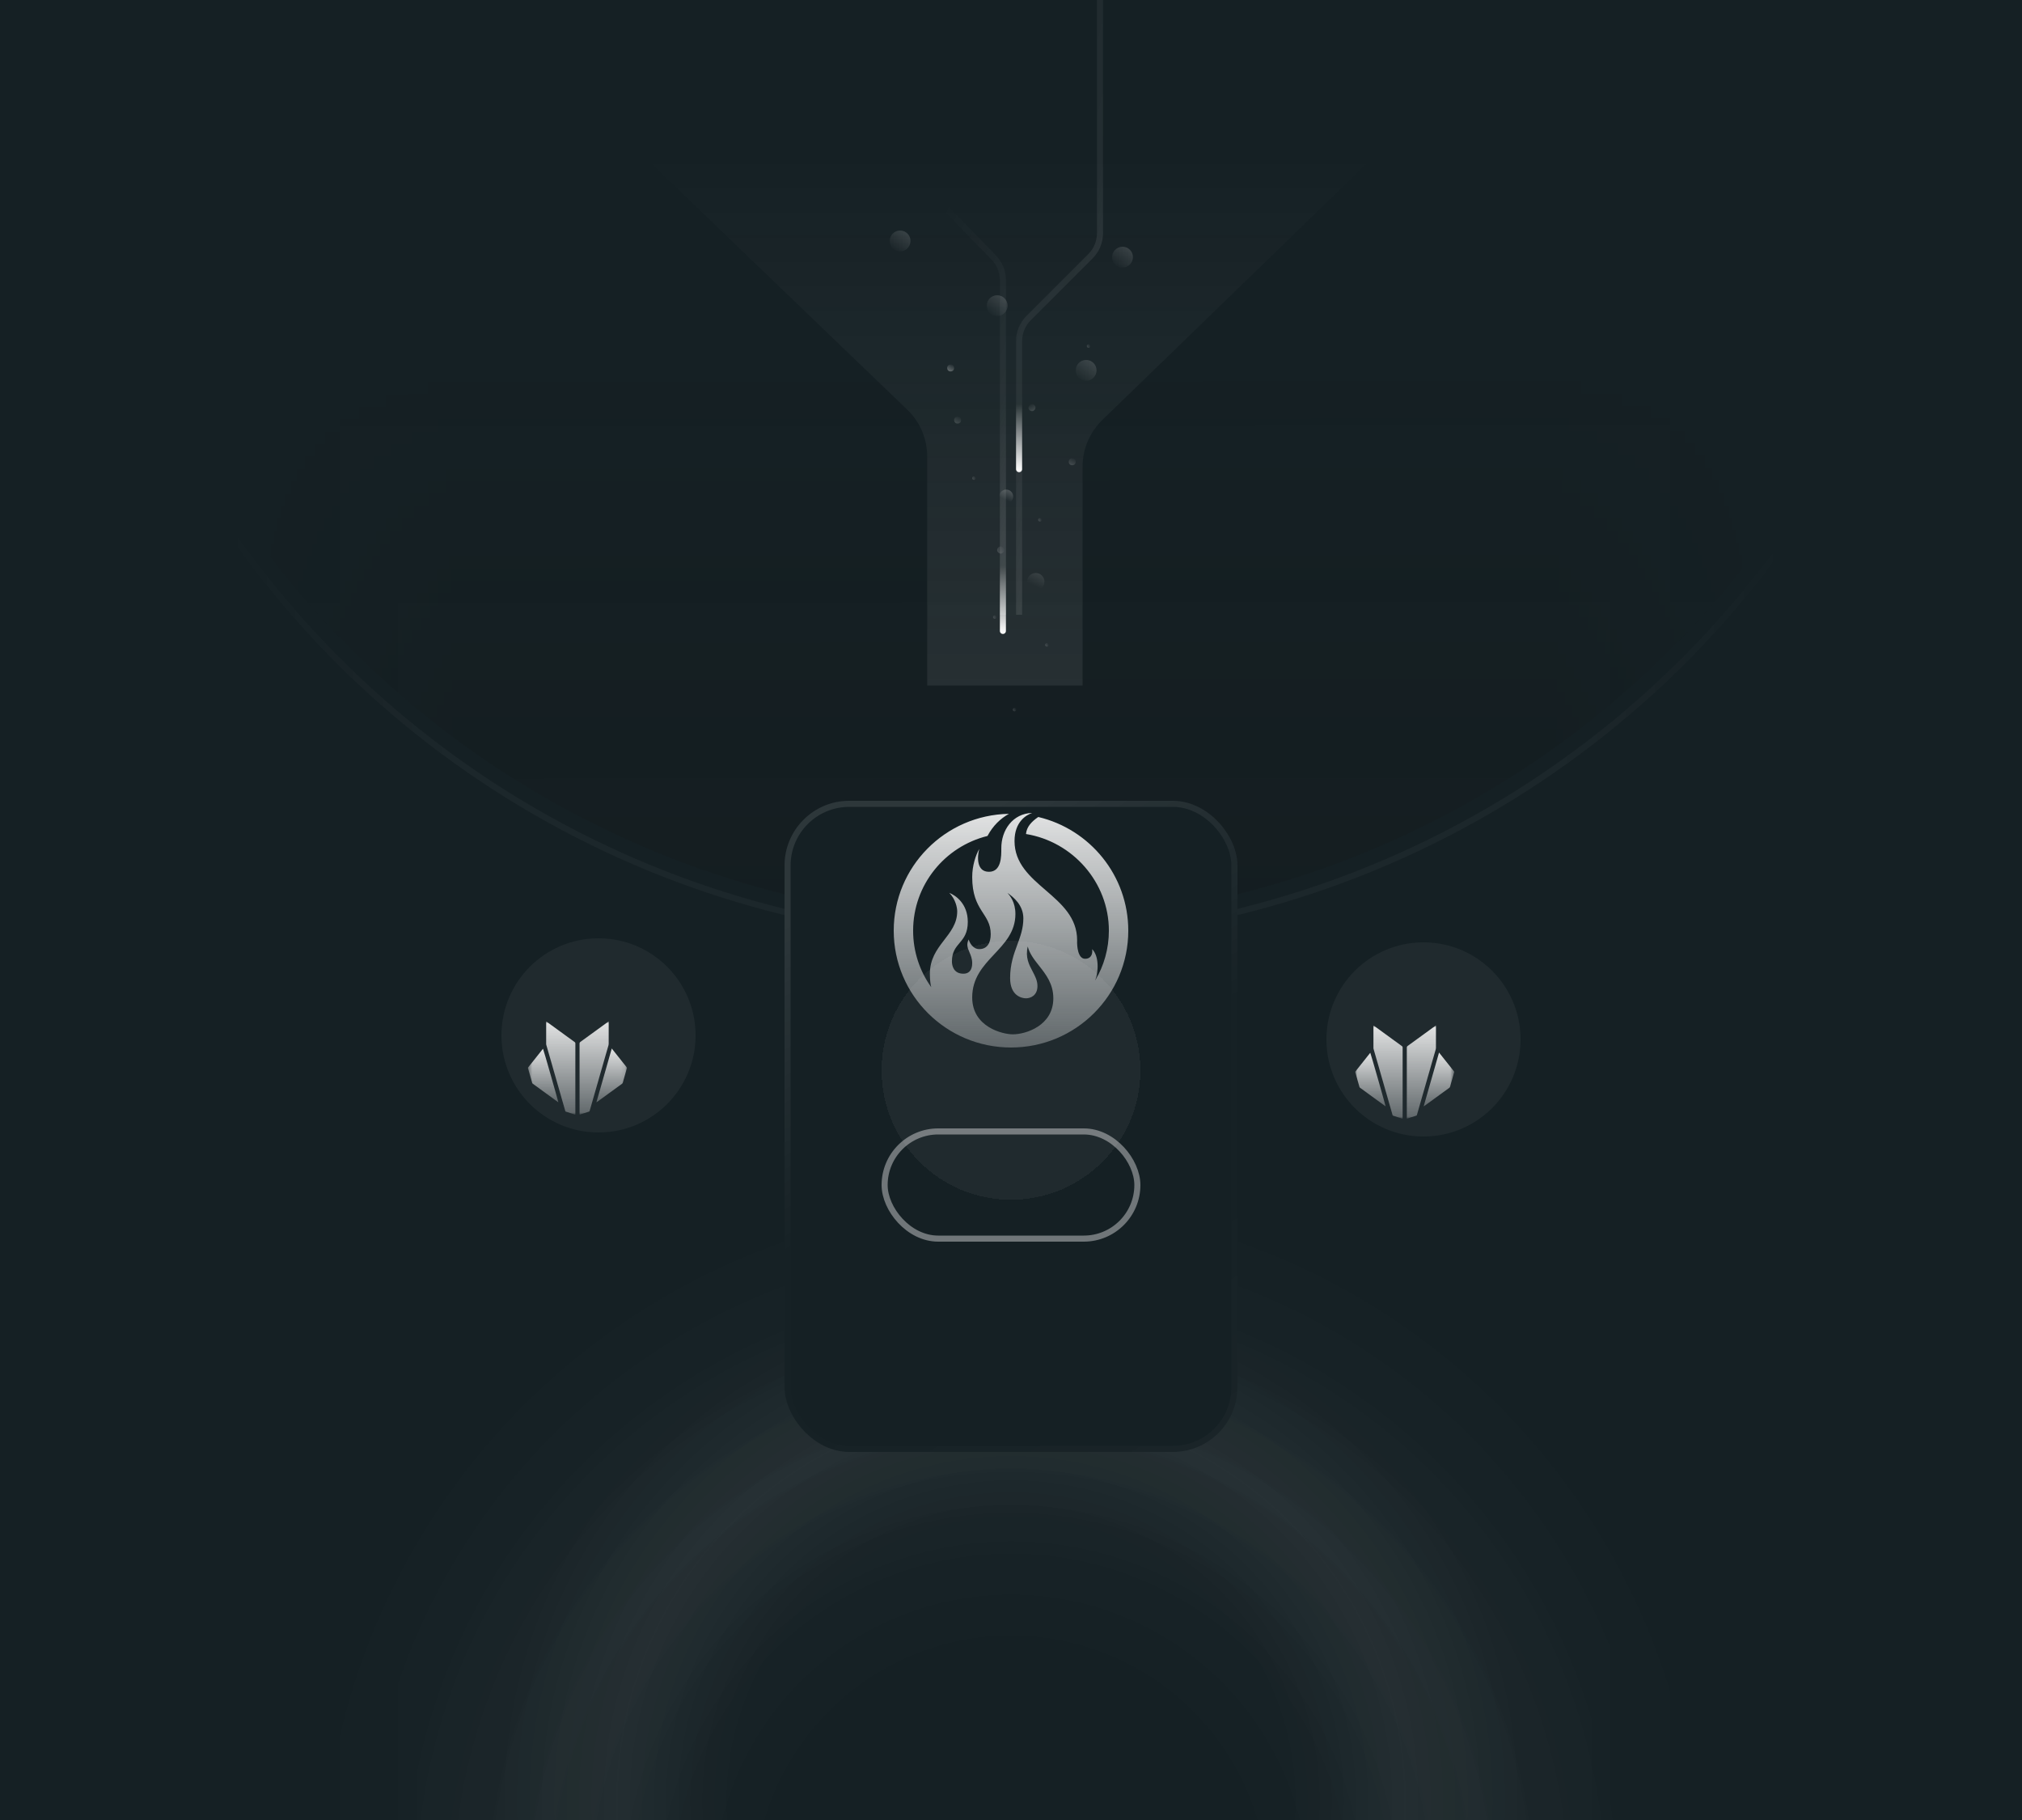 <svg width="500" height="450" viewBox="0 0 500 450" fill="none" xmlns="http://www.w3.org/2000/svg">
<g clip-path="url(#clip0_1765_19251)">
<rect width="500" height="450" fill="#152024"/>
<path opacity="0.5" d="M224.369 101.317L158 37.5L341 37.5L272.561 103.863C269.453 106.876 267.699 111.02 267.699 115.349L267.699 169.5L229.279 169.5L229.279 112.85C229.279 108.498 227.506 104.334 224.369 101.317Z" fill="url(#paint0_linear_1765_19251)"/>
<mask id="mask0_1765_19251" style="mask-type:alpha" maskUnits="userSpaceOnUse" x="55" y="-5" width="387" height="492">
<rect x="55" y="-5" width="387" height="492" fill="url(#paint1_linear_1765_19251)"/>
</mask>
<g mask="url(#mask0_1765_19251)">
<circle opacity="0.2" cx="250" cy="-3" r="235.25" stroke="url(#paint2_angular_1765_19251)" stroke-width="1.5"/>
<circle opacity="0.5" cx="250" cy="-3" r="231" fill="url(#paint3_linear_1765_19251)"/>
<circle cx="250" cy="469" r="235.25" stroke="url(#paint4_angular_1765_19251)" stroke-width="1.5"/>
<circle opacity="0.15" cx="250" cy="469" r="236" fill="url(#paint5_angular_1765_19251)"/>
<circle opacity="0.25" cx="250" cy="445" r="195" fill="url(#paint6_angular_1765_19251)"/>
<circle opacity="0.1" cx="250" cy="469" r="194.25" stroke="url(#paint7_angular_1765_19251)" stroke-width="1.5"/>
<circle opacity="0.1" cx="250" cy="469" r="151.25" stroke="url(#paint8_angular_1765_19251)" stroke-width="1.5"/>
</g>
<path opacity="0.25" d="M252 152L252 84.314C252 82.192 252.843 80.157 254.343 78.657L269.657 63.343C271.157 61.843 272 59.808 272 57.686L272 -24" stroke="url(#paint9_linear_1765_19251)" stroke-width="1.5"/>
<path d="M251.998 100L251.998 116" stroke="url(#paint10_linear_1765_19251)" stroke-width="1.5" stroke-linecap="round"/>
<path d="M247.998 140L247.998 156" stroke="url(#paint11_linear_1765_19251)" stroke-width="1.5" stroke-linecap="round"/>
<path opacity="0.25" d="M229 -5L229 43.247C229 45.333 229.815 47.336 231.27 48.83L245.73 63.67C247.185 65.164 248 67.167 248 69.253L248 152" stroke="url(#paint12_linear_1765_19251)" stroke-width="1.5"/>
<g filter="url(#filter0_bi_1765_19251)">
<rect x="208" y="339" width="83" height="16" rx="8" fill="#F8F8F8" fill-opacity="0.01"/>
</g>
<circle opacity="0.1" cx="250" cy="469" r="236" fill="url(#paint13_angular_1765_19251)"/>
<g filter="url(#filter1_bdi_1765_19251)">
<rect x="194" y="166" width="112" height="161" rx="16" fill="#F8F8F8" fill-opacity="0.01"/>
<rect x="194" y="166" width="112" height="161" rx="16" fill="#152024"/>
<rect x="194.75" y="166.75" width="110.5" height="159.5" rx="15.25" stroke="url(#paint14_linear_1765_19251)" stroke-opacity="0.25" stroke-width="1.5"/>
</g>
<g clip-path="url(#clip1_1765_19251)">
<g filter="url(#filter2_bdi_1765_19251)">
<rect x="222" y="283" width="56" height="20" rx="10" fill="#F8F8F8" fill-opacity="0.01"/>
<rect x="222" y="283" width="56" height="20" rx="10" fill="#152024"/>
<rect x="222.75" y="283.75" width="54.5" height="18.5" rx="9.25" stroke="url(#paint15_linear_1765_19251)" stroke-opacity="0.25" stroke-width="1.5"/>
<rect opacity="0.5" x="238" y="291" width="24" height="4" rx="2" fill="#F8F8F8" fill-opacity="0.95"/>
</g>
</g>
<rect x="218.75" y="279.75" width="62.5" height="26.5" rx="13.25" stroke="#F8F8F8" stroke-opacity="0.4" stroke-width="1.5"/>
<g filter="url(#filter3_bdi_1765_19251)">
<path d="M218 230C218 247.673 232.327 262 250 262C267.673 262 282 247.673 282 230C282 212.327 267.673 198 250 198C232.327 198 218 212.327 218 230Z" fill="#F8F8F8" fill-opacity="0.05" shape-rendering="crispEdges"/>
</g>
<g filter="url(#filter4_bi_1765_19251)">
<path d="M124 256C124 269.255 134.745 280 148 280C161.255 280 172 269.255 172 256C172 242.745 161.255 232 148 232C134.745 232 124 242.745 124 256Z" fill="#F8F8F8" fill-opacity="0.05"/>
</g>
<g filter="url(#filter5_bi_1765_19251)">
<path d="M328 257C328 270.255 338.745 281 352 281C365.255 281 376 270.255 376 257C376 243.745 365.255 233 352 233C338.745 233 328 243.745 328 257Z" fill="#F8F8F8" fill-opacity="0.05"/>
</g>
<circle opacity="0.5" cx="257.152" cy="128.524" r="0.429" transform="rotate(36.513 257.152 128.524)" fill="url(#paint16_linear_1765_19251)"/>
<circle opacity="0.5" cx="245.986" cy="152.575" r="0.429" transform="rotate(36.513 245.986 152.575)" fill="url(#paint17_linear_1765_19251)"/>
<circle opacity="0.5" cx="269.178" cy="85.575" r="0.429" transform="rotate(36.513 269.178 85.575)" fill="url(#paint18_linear_1765_19251)"/>
<circle opacity="0.5" cx="240.832" cy="118.215" r="0.429" transform="rotate(36.513 240.832 118.215)" fill="url(#paint19_linear_1765_19251)"/>
<circle opacity="0.5" cx="258.871" cy="159.447" r="0.429" transform="rotate(36.513 258.871 159.447)" fill="url(#paint20_linear_1765_19251)"/>
<circle opacity="0.5" cx="250.871" cy="175.447" r="0.429" transform="rotate(36.513 250.871 175.447)" fill="url(#paint21_linear_1765_19251)"/>
<circle opacity="0.5" cx="268.577" cy="91.577" r="2.577" fill="url(#paint22_linear_1765_19251)"/>
<circle opacity="0.5" cx="277.577" cy="63.577" r="2.577" fill="url(#paint23_linear_1765_19251)"/>
<circle opacity="0.5" cx="246.577" cy="75.577" r="2.577" fill="url(#paint24_linear_1765_19251)"/>
<circle opacity="0.5" cx="222.577" cy="59.577" r="2.577" fill="url(#paint25_linear_1765_19251)"/>
<circle opacity="0.5" cx="256.122" cy="143.814" r="2.147" fill="url(#paint26_linear_1765_19251)"/>
<circle cx="235.078" cy="90.987" r="0.859" fill="url(#paint27_linear_1765_19251)"/>
<circle opacity="0.5" cx="255.186" cy="100.788" r="0.859" transform="rotate(-49.466 255.186 100.788)" fill="url(#paint28_linear_1765_19251)"/>
<circle opacity="0.5" cx="247.445" cy="135.996" r="0.859" transform="rotate(36.513 247.445 135.996)" fill="url(#paint29_linear_1765_19251)"/>
<circle opacity="0.5" cx="236.795" cy="103.872" r="0.859" fill="url(#paint30_linear_1765_19251)"/>
<circle opacity="0.5" cx="265.14" cy="114.179" r="0.859" fill="url(#paint31_linear_1765_19251)"/>
<circle cx="248.82" cy="122.769" r="1.718" fill="url(#paint32_linear_1765_19251)"/>
<path fill-rule="evenodd" clip-rule="evenodd" d="M250.872 207.951C250.872 203.172 253.779 201.507 255.233 201C250.405 201.137 247.574 205.274 247.603 209.781C247.615 211.675 247.64 215.554 244.549 215.554C241.409 215.554 241.642 211.789 242.15 209.906C241.278 211.427 240.406 214.034 240.406 216.858C240.406 225.33 244.985 225.764 244.985 230.978C244.985 233.15 244.113 234.671 242.15 234.671C240.58 234.671 239.752 233.078 239.534 232.281C238.908 233.528 239.288 234.416 239.725 235.44C240.05 236.201 240.406 237.035 240.406 238.146C240.406 238.581 240.406 240.753 238.226 240.753C235.783 240.753 235.391 238.726 235.391 237.712C235.391 232.933 239.316 233.367 239.316 227.936C239.316 223.418 236.263 221.347 234.737 220.768C236.307 222.332 236.699 224.461 236.699 225.33C236.699 231.412 229.94 233.584 229.94 240.753C229.94 242.347 230.103 243.426 230.279 244.091C227.457 240.147 225.797 235.321 225.797 230.108C225.797 218.788 233.627 209.29 244.186 206.696C245.538 204.153 247.38 202.405 249.484 201.221C233.706 201.496 221 214.324 221 230.108C221 246.065 233.984 259 250 259C266.016 259 279 246.065 279 230.108C279 216.466 269.508 205.032 256.745 202.003C255.101 203.121 253.855 204.438 253.707 206.214C265.212 208.078 274.203 218.12 274.203 230.108C274.203 234.614 272.963 238.831 270.804 242.439C271.66 240.27 271.808 236.412 270.06 234.671C270.206 235.467 270.06 237.06 268.316 237.06C266.571 237.06 266.281 234.019 266.353 232.498C266.353 221.202 250.872 219.03 250.872 207.951ZM251.09 225.981C251.09 223.027 249.709 221.42 249.128 220.768C250.654 221.854 253.053 223.809 253.053 227.068C253.053 229.529 252.324 231.506 251.554 233.594C250.693 235.928 249.782 238.399 249.782 241.839C249.782 246.184 252.617 246.835 253.707 246.835C254.797 246.835 256.541 246.184 256.541 243.794C256.541 242.451 255.949 241.329 255.328 240.155C254.443 238.481 253.502 236.7 254.143 234.019C254.591 235.805 255.739 237.26 256.936 238.777C258.651 240.952 260.466 243.253 260.466 246.835C260.466 253.57 253.707 255.742 250.436 255.742C248.038 255.742 240.406 254.004 240.406 246.618C240.406 237.06 251.09 234.888 251.09 225.981Z" fill="url(#paint33_linear_1765_19251)"/>
<g filter="url(#filter6_dd_1765_19251)">
<mask id="mask1_1765_19251" style="mask-type:luminance" maskUnits="userSpaceOnUse" x="135" y="244" width="25" height="24">
<path d="M159.912 244H135.434V267.047H159.912V244Z" fill="white"/>
</mask>
<g mask="url(#mask1_1765_19251)">
<path d="M147.154 258.146V266.855C147.154 266.871 147.154 266.887 147.154 266.903C147.153 267.055 147.133 267.07 146.987 267.023C146.661 266.917 146.336 266.812 146.012 266.706C145.611 266.575 145.212 266.443 144.811 266.315C144.777 266.308 144.745 266.291 144.72 266.266C144.694 266.241 144.677 266.21 144.669 266.176C144.525 265.662 144.378 265.15 144.23 264.638C144.075 264.099 143.919 263.56 143.764 263.021C143.634 262.57 143.508 262.118 143.378 261.667C143.178 260.975 142.976 260.283 142.778 259.591C142.633 259.086 142.492 258.58 142.348 258.076C142.15 257.387 141.949 256.7 141.751 256.011C141.604 255.499 141.462 254.985 141.315 254.473C141.105 253.742 140.891 253.013 140.68 252.283C140.437 251.442 140.195 250.6 139.955 249.759C139.942 249.709 139.937 249.657 139.938 249.605C139.937 247.795 139.937 245.985 139.938 244.174C139.942 244.132 139.95 244.091 139.961 244.05C140.005 244.061 140.047 244.077 140.087 244.098C141.545 245.157 143.002 246.217 144.459 247.278C145.301 247.891 146.145 248.504 146.99 249.115C147.044 249.148 147.089 249.196 147.119 249.253C147.148 249.31 147.162 249.374 147.158 249.438C147.153 252.34 147.152 255.243 147.154 258.146" fill="url(#paint34_linear_1765_19251)"/>
<path d="M155.394 244C155.397 244.077 155.402 244.123 155.402 244.17C155.402 245.977 155.407 247.783 155.395 249.59C155.375 249.811 155.327 250.029 155.251 250.238C155.113 250.735 154.965 251.23 154.821 251.727C154.675 252.234 154.529 252.742 154.383 253.25C154.215 253.838 154.048 254.427 153.879 255.016C153.704 255.627 153.524 256.236 153.349 256.847C153.15 257.543 152.955 258.24 152.756 258.935C152.523 259.745 152.288 260.553 152.055 261.364C151.81 262.219 151.565 263.076 151.322 263.932C151.111 264.669 150.898 265.406 150.688 266.144C150.679 266.184 150.658 266.221 150.629 266.25C150.6 266.279 150.563 266.3 150.523 266.31C149.804 266.541 149.086 266.774 148.368 267.008C148.221 267.056 148.2 267.044 148.197 266.893C148.196 266.845 148.196 266.797 148.196 266.749C148.196 260.983 148.195 255.217 148.192 249.45C148.187 249.379 148.202 249.307 148.234 249.243C148.266 249.179 148.316 249.125 148.377 249.088C150.185 247.78 151.992 246.469 153.795 245.154C154.291 244.794 154.786 244.434 155.281 244.073C155.309 244.053 155.34 244.035 155.394 244" fill="url(#paint35_linear_1765_19251)"/>
<path d="M152.375 263.956L156.146 250.755L156.206 250.72C156.218 250.757 156.235 250.793 156.255 250.827C157.456 252.339 158.658 253.851 159.86 255.362C159.886 255.391 159.904 255.427 159.91 255.465C159.917 255.504 159.913 255.543 159.899 255.579C159.768 256.017 159.649 256.459 159.524 256.899C159.394 257.357 159.261 257.815 159.131 258.274C159.051 258.557 158.97 258.84 158.896 259.125C158.869 259.248 158.796 259.357 158.692 259.43C157.884 260.01 157.082 260.598 156.278 261.184C155.297 261.898 154.315 262.611 153.333 263.324C153.063 263.521 152.792 263.717 152.522 263.913C152.489 263.937 152.451 263.957 152.416 263.979L152.375 263.957" fill="url(#paint36_linear_1765_19251)"/>
<path d="M142.945 263.997C142.896 263.966 142.853 263.942 142.813 263.913C141.558 263.001 140.304 262.089 139.05 261.177C138.233 260.582 137.417 259.987 136.601 259.391C136.543 259.345 136.501 259.283 136.48 259.212C136.266 258.47 136.06 257.726 135.85 256.984C135.717 256.513 135.582 256.043 135.444 255.574C135.433 255.54 135.431 255.505 135.438 255.47C135.445 255.435 135.462 255.403 135.486 255.377C136.458 254.157 137.428 252.935 138.398 251.713C138.611 251.445 138.823 251.176 139.036 250.908C139.075 250.859 139.116 250.812 139.156 250.765C139.249 250.841 142.948 263.838 142.945 263.997" fill="url(#paint37_linear_1765_19251)"/>
</g>
</g>
<g filter="url(#filter7_dd_1765_19251)">
<mask id="mask2_1765_19251" style="mask-type:luminance" maskUnits="userSpaceOnUse" x="340" y="245" width="25" height="24">
<path d="M364.478 245H340V268.047H364.478V245Z" fill="white"/>
</mask>
<g mask="url(#mask2_1765_19251)">
<path d="M351.721 259.146V267.855C351.721 267.871 351.721 267.887 351.721 267.903C351.72 268.055 351.7 268.07 351.553 268.023C351.228 267.917 350.903 267.812 350.578 267.706C350.178 267.575 349.779 267.443 349.378 267.315C349.343 267.308 349.311 267.291 349.286 267.266C349.261 267.241 349.243 267.21 349.235 267.176C349.092 266.662 348.944 266.15 348.797 265.638C348.642 265.099 348.485 264.56 348.33 264.021C348.201 263.57 348.075 263.118 347.944 262.667C347.745 261.975 347.543 261.283 347.344 260.591C347.199 260.086 347.059 259.58 346.914 259.076C346.717 258.387 346.515 257.7 346.317 257.011C346.17 256.499 346.029 255.985 345.881 255.473C345.671 254.742 345.457 254.013 345.246 253.283C345.004 252.442 344.762 251.6 344.521 250.759C344.509 250.709 344.503 250.657 344.505 250.605C344.504 248.795 344.504 246.985 344.505 245.174C344.508 245.132 344.516 245.091 344.528 245.05C344.571 245.061 344.614 245.077 344.653 245.098C346.111 246.157 347.568 247.217 349.025 248.278C349.868 248.891 350.712 249.504 351.556 250.115C351.611 250.148 351.655 250.196 351.685 250.253C351.715 250.31 351.728 250.374 351.724 250.438C351.719 253.34 351.718 256.243 351.721 259.146" fill="url(#paint38_linear_1765_19251)"/>
<path d="M359.96 245C359.964 245.077 359.968 245.123 359.968 245.17C359.968 246.977 359.973 248.783 359.962 250.59C359.942 250.811 359.894 251.029 359.818 251.238C359.679 251.735 359.531 252.23 359.388 252.727C359.241 253.234 359.095 253.742 358.949 254.25C358.781 254.838 358.615 255.427 358.446 256.016C358.27 256.627 358.091 257.236 357.916 257.847C357.716 258.543 357.522 259.24 357.322 259.935C357.09 260.745 356.854 261.553 356.622 262.364C356.376 263.219 356.132 264.076 355.888 264.932C355.677 265.669 355.464 266.406 355.255 267.144C355.245 267.184 355.224 267.221 355.195 267.25C355.166 267.279 355.129 267.3 355.089 267.31C354.371 267.541 353.652 267.774 352.935 268.008C352.787 268.056 352.766 268.044 352.763 267.893C352.762 267.845 352.763 267.797 352.763 267.749C352.763 261.983 352.761 256.217 352.759 250.45C352.754 250.379 352.768 250.307 352.8 250.243C352.833 250.179 352.882 250.125 352.943 250.088C354.752 248.78 356.558 247.469 358.361 246.154C358.857 245.794 359.353 245.434 359.848 245.073C359.876 245.053 359.906 245.035 359.96 245" fill="url(#paint39_linear_1765_19251)"/>
<path d="M356.941 264.956L360.712 251.755L360.773 251.72C360.785 251.757 360.801 251.793 360.822 251.827C362.023 253.339 363.224 254.851 364.426 256.362C364.452 256.391 364.47 256.427 364.477 256.465C364.484 256.504 364.48 256.543 364.465 256.579C364.334 257.017 364.215 257.459 364.09 257.899C363.96 258.357 363.827 258.815 363.697 259.274C363.617 259.557 363.537 259.84 363.462 260.125C363.435 260.248 363.362 260.357 363.259 260.43C362.451 261.01 361.649 261.598 360.844 262.184C359.863 262.898 358.881 263.611 357.899 264.324C357.629 264.521 357.359 264.717 357.089 264.913C357.055 264.937 357.018 264.957 356.982 264.979L356.942 264.957" fill="url(#paint40_linear_1765_19251)"/>
<path d="M347.512 264.997C347.462 264.966 347.419 264.942 347.379 264.913C346.125 264.001 344.87 263.089 343.617 262.177C342.8 261.582 341.983 260.987 341.168 260.391C341.11 260.345 341.067 260.283 341.046 260.212C340.833 259.47 340.626 258.726 340.416 257.984C340.283 257.513 340.148 257.043 340.011 256.574C339.999 256.54 339.997 256.505 340.004 256.47C340.012 256.435 340.028 256.403 340.052 256.377C341.024 255.157 341.995 253.935 342.964 252.713C343.177 252.445 343.39 252.176 343.602 251.908C343.641 251.859 343.683 251.812 343.723 251.765C343.816 251.841 347.515 264.838 347.512 264.997" fill="url(#paint41_linear_1765_19251)"/>
</g>
</g>
</g>
<defs>
<filter id="filter0_bi_1765_19251" x="108" y="239" width="283" height="216" filterUnits="userSpaceOnUse" color-interpolation-filters="sRGB">
<feFlood flood-opacity="0" result="BackgroundImageFix"/>
<feGaussianBlur in="BackgroundImageFix" stdDeviation="50"/>
<feComposite in2="SourceAlpha" operator="in" result="effect1_backgroundBlur_1765_19251"/>
<feBlend mode="normal" in="SourceGraphic" in2="effect1_backgroundBlur_1765_19251" result="shape"/>
<feColorMatrix in="SourceAlpha" type="matrix" values="0 0 0 0 0 0 0 0 0 0 0 0 0 0 0 0 0 0 127 0" result="hardAlpha"/>
<feOffset/>
<feGaussianBlur stdDeviation="4"/>
<feComposite in2="hardAlpha" operator="arithmetic" k2="-1" k3="1"/>
<feColorMatrix type="matrix" values="0 0 0 0 0.973 0 0 0 0 0.973 0 0 0 0 0.973 0 0 0 0.25 0"/>
<feBlend mode="normal" in2="shape" result="effect2_innerShadow_1765_19251"/>
</filter>
<filter id="filter1_bdi_1765_19251" x="182" y="154" width="136" height="213" filterUnits="userSpaceOnUse" color-interpolation-filters="sRGB">
<feFlood flood-opacity="0" result="BackgroundImageFix"/>
<feGaussianBlur in="BackgroundImageFix" stdDeviation="6"/>
<feComposite in2="SourceAlpha" operator="in" result="effect1_backgroundBlur_1765_19251"/>
<feColorMatrix in="SourceAlpha" type="matrix" values="0 0 0 0 0 0 0 0 0 0 0 0 0 0 0 0 0 0 127 0" result="hardAlpha"/>
<feMorphology radius="16" operator="erode" in="SourceAlpha" result="effect2_dropShadow_1765_19251"/>
<feOffset dy="32"/>
<feGaussianBlur stdDeviation="12"/>
<feComposite in2="hardAlpha" operator="out"/>
<feColorMatrix type="matrix" values="0 0 0 0 0 0 0 0 0 0 0 0 0 0 0 0 0 0 0.4 0"/>
<feBlend mode="multiply" in2="effect1_backgroundBlur_1765_19251" result="effect2_dropShadow_1765_19251"/>
<feBlend mode="normal" in="SourceGraphic" in2="effect2_dropShadow_1765_19251" result="shape"/>
<feColorMatrix in="SourceAlpha" type="matrix" values="0 0 0 0 0 0 0 0 0 0 0 0 0 0 0 0 0 0 127 0" result="hardAlpha"/>
<feOffset/>
<feGaussianBlur stdDeviation="4"/>
<feComposite in2="hardAlpha" operator="arithmetic" k2="-1" k3="1"/>
<feColorMatrix type="matrix" values="0 0 0 0 0.973 0 0 0 0 0.973 0 0 0 0 0.973 0 0 0 0.25 0"/>
<feBlend mode="normal" in2="shape" result="effect3_innerShadow_1765_19251"/>
</filter>
<filter id="filter2_bdi_1765_19251" x="210" y="271" width="80" height="72" filterUnits="userSpaceOnUse" color-interpolation-filters="sRGB">
<feFlood flood-opacity="0" result="BackgroundImageFix"/>
<feGaussianBlur in="BackgroundImageFix" stdDeviation="6"/>
<feComposite in2="SourceAlpha" operator="in" result="effect1_backgroundBlur_1765_19251"/>
<feColorMatrix in="SourceAlpha" type="matrix" values="0 0 0 0 0 0 0 0 0 0 0 0 0 0 0 0 0 0 127 0" result="hardAlpha"/>
<feMorphology radius="16" operator="erode" in="SourceAlpha" result="effect2_dropShadow_1765_19251"/>
<feOffset dy="32"/>
<feGaussianBlur stdDeviation="12"/>
<feComposite in2="hardAlpha" operator="out"/>
<feColorMatrix type="matrix" values="0 0 0 0 0 0 0 0 0 0 0 0 0 0 0 0 0 0 0.4 0"/>
<feBlend mode="multiply" in2="effect1_backgroundBlur_1765_19251" result="effect2_dropShadow_1765_19251"/>
<feBlend mode="normal" in="SourceGraphic" in2="effect2_dropShadow_1765_19251" result="shape"/>
<feColorMatrix in="SourceAlpha" type="matrix" values="0 0 0 0 0 0 0 0 0 0 0 0 0 0 0 0 0 0 127 0" result="hardAlpha"/>
<feOffset/>
<feGaussianBlur stdDeviation="4"/>
<feComposite in2="hardAlpha" operator="arithmetic" k2="-1" k3="1"/>
<feColorMatrix type="matrix" values="0 0 0 0 0.973 0 0 0 0 0.973 0 0 0 0 0.973 0 0 0 0.25 0"/>
<feBlend mode="normal" in2="shape" result="effect3_innerShadow_1765_19251"/>
</filter>
<filter id="filter3_bdi_1765_19251" x="205.009" y="185.009" width="89.983" height="120.296" filterUnits="userSpaceOnUse" color-interpolation-filters="sRGB">
<feFlood flood-opacity="0" result="BackgroundImageFix"/>
<feGaussianBlur in="BackgroundImageFix" stdDeviation="6.496"/>
<feComposite in2="SourceAlpha" operator="in" result="effect1_backgroundBlur_1765_19251"/>
<feColorMatrix in="SourceAlpha" type="matrix" values="0 0 0 0 0 0 0 0 0 0 0 0 0 0 0 0 0 0 127 0" result="hardAlpha"/>
<feMorphology radius="17.322" operator="erode" in="SourceAlpha" result="effect2_dropShadow_1765_19251"/>
<feOffset dy="34.643"/>
<feGaussianBlur stdDeviation="12.991"/>
<feComposite in2="hardAlpha" operator="out"/>
<feColorMatrix type="matrix" values="0 0 0 0 0 0 0 0 0 0 0 0 0 0 0 0 0 0 0.4 0"/>
<feBlend mode="multiply" in2="effect1_backgroundBlur_1765_19251" result="effect2_dropShadow_1765_19251"/>
<feBlend mode="normal" in="SourceGraphic" in2="effect2_dropShadow_1765_19251" result="shape"/>
<feColorMatrix in="SourceAlpha" type="matrix" values="0 0 0 0 0 0 0 0 0 0 0 0 0 0 0 0 0 0 127 0" result="hardAlpha"/>
<feOffset/>
<feGaussianBlur stdDeviation="4.33"/>
<feComposite in2="hardAlpha" operator="arithmetic" k2="-1" k3="1"/>
<feColorMatrix type="matrix" values="0 0 0 0 0.973 0 0 0 0 0.973 0 0 0 0 0.973 0 0 0 0.25 0"/>
<feBlend mode="normal" in2="shape" result="effect3_innerShadow_1765_19251"/>
</filter>
<filter id="filter4_bi_1765_19251" x="111.009" y="219.009" width="73.983" height="73.983" filterUnits="userSpaceOnUse" color-interpolation-filters="sRGB">
<feFlood flood-opacity="0" result="BackgroundImageFix"/>
<feGaussianBlur in="BackgroundImageFix" stdDeviation="6.496"/>
<feComposite in2="SourceAlpha" operator="in" result="effect1_backgroundBlur_1765_19251"/>
<feBlend mode="normal" in="SourceGraphic" in2="effect1_backgroundBlur_1765_19251" result="shape"/>
<feColorMatrix in="SourceAlpha" type="matrix" values="0 0 0 0 0 0 0 0 0 0 0 0 0 0 0 0 0 0 127 0" result="hardAlpha"/>
<feOffset/>
<feGaussianBlur stdDeviation="4.33"/>
<feComposite in2="hardAlpha" operator="arithmetic" k2="-1" k3="1"/>
<feColorMatrix type="matrix" values="0 0 0 0 0.973 0 0 0 0 0.973 0 0 0 0 0.973 0 0 0 0.25 0"/>
<feBlend mode="normal" in2="shape" result="effect2_innerShadow_1765_19251"/>
</filter>
<filter id="filter5_bi_1765_19251" x="315.009" y="220.009" width="73.983" height="73.983" filterUnits="userSpaceOnUse" color-interpolation-filters="sRGB">
<feFlood flood-opacity="0" result="BackgroundImageFix"/>
<feGaussianBlur in="BackgroundImageFix" stdDeviation="6.496"/>
<feComposite in2="SourceAlpha" operator="in" result="effect1_backgroundBlur_1765_19251"/>
<feBlend mode="normal" in="SourceGraphic" in2="effect1_backgroundBlur_1765_19251" result="shape"/>
<feColorMatrix in="SourceAlpha" type="matrix" values="0 0 0 0 0 0 0 0 0 0 0 0 0 0 0 0 0 0 127 0" result="hardAlpha"/>
<feOffset/>
<feGaussianBlur stdDeviation="4.33"/>
<feComposite in2="hardAlpha" operator="arithmetic" k2="-1" k3="1"/>
<feColorMatrix type="matrix" values="0 0 0 0 0.973 0 0 0 0 0.973 0 0 0 0 0.973 0 0 0 0.25 0"/>
<feBlend mode="normal" in2="shape" result="effect2_innerShadow_1765_19251"/>
</filter>
<filter id="filter6_dd_1765_19251" x="124.451" y="242.78" width="39.121" height="37.69" filterUnits="userSpaceOnUse" color-interpolation-filters="sRGB">
<feFlood flood-opacity="0" result="BackgroundImageFix"/>
<feColorMatrix in="SourceAlpha" type="matrix" values="0 0 0 0 0 0 0 0 0 0 0 0 0 0 0 0 0 0 127 0" result="hardAlpha"/>
<feOffset dx="-3.661" dy="6.101"/>
<feGaussianBlur stdDeviation="3.661"/>
<feColorMatrix type="matrix" values="0 0 0 0 0 0 0 0 0 0 0 0 0 0 0 0 0 0 0.2 0"/>
<feBlend mode="normal" in2="BackgroundImageFix" result="effect1_dropShadow_1765_19251"/>
<feColorMatrix in="SourceAlpha" type="matrix" values="0 0 0 0 0 0 0 0 0 0 0 0 0 0 0 0 0 0 127 0" result="hardAlpha"/>
<feOffset dx="-1.22" dy="2.44"/>
<feGaussianBlur stdDeviation="1.83"/>
<feComposite in2="hardAlpha" operator="out"/>
<feColorMatrix type="matrix" values="0 0 0 0 0 0 0 0 0 0 0 0 0 0 0 0 0 0 0.1 0"/>
<feBlend mode="normal" in2="effect1_dropShadow_1765_19251" result="effect2_dropShadow_1765_19251"/>
<feBlend mode="normal" in="SourceGraphic" in2="effect2_dropShadow_1765_19251" result="shape"/>
</filter>
<filter id="filter7_dd_1765_19251" x="329.018" y="243.78" width="39.121" height="37.69" filterUnits="userSpaceOnUse" color-interpolation-filters="sRGB">
<feFlood flood-opacity="0" result="BackgroundImageFix"/>
<feColorMatrix in="SourceAlpha" type="matrix" values="0 0 0 0 0 0 0 0 0 0 0 0 0 0 0 0 0 0 127 0" result="hardAlpha"/>
<feOffset dx="-3.661" dy="6.101"/>
<feGaussianBlur stdDeviation="3.661"/>
<feColorMatrix type="matrix" values="0 0 0 0 0 0 0 0 0 0 0 0 0 0 0 0 0 0 0.2 0"/>
<feBlend mode="normal" in2="BackgroundImageFix" result="effect1_dropShadow_1765_19251"/>
<feColorMatrix in="SourceAlpha" type="matrix" values="0 0 0 0 0 0 0 0 0 0 0 0 0 0 0 0 0 0 127 0" result="hardAlpha"/>
<feOffset dx="-1.22" dy="2.44"/>
<feGaussianBlur stdDeviation="1.83"/>
<feComposite in2="hardAlpha" operator="out"/>
<feColorMatrix type="matrix" values="0 0 0 0 0 0 0 0 0 0 0 0 0 0 0 0 0 0 0.1 0"/>
<feBlend mode="normal" in2="effect1_dropShadow_1765_19251" result="effect2_dropShadow_1765_19251"/>
<feBlend mode="normal" in="SourceGraphic" in2="effect2_dropShadow_1765_19251" result="shape"/>
</filter>
<linearGradient id="paint0_linear_1765_19251" x1="250.006" y1="37.5" x2="250.006" y2="187.777" gradientUnits="userSpaceOnUse">
<stop stop-color="#F8F8F8" stop-opacity="0"/>
<stop offset="1" stop-color="#F8F8F8" stop-opacity="0.2"/>
</linearGradient>
<linearGradient id="paint1_linear_1765_19251" x1="442" y1="241" x2="55" y2="241" gradientUnits="userSpaceOnUse">
<stop stop-opacity="0"/>
<stop offset="0.15"/>
<stop offset="0.851"/>
<stop offset="1" stop-opacity="0"/>
</linearGradient>
<radialGradient id="paint2_angular_1765_19251" cx="0" cy="0" r="1" gradientUnits="userSpaceOnUse" gradientTransform="translate(250 -3) rotate(90) scale(236)">
<stop offset="0.169" stop-color="white" stop-opacity="0"/>
<stop offset="0.805" stop-color="white" stop-opacity="0"/>
<stop offset="1" stop-color="white" stop-opacity="0.15"/>
</radialGradient>
<linearGradient id="paint3_linear_1765_19251" x1="250" y1="-34.5" x2="250.205" y2="279.5" gradientUnits="userSpaceOnUse">
<stop offset="0.376" stop-color="#121212" stop-opacity="0"/>
<stop offset="1" stop-color="#121212" stop-opacity="0.5"/>
</linearGradient>
<radialGradient id="paint4_angular_1765_19251" cx="0" cy="0" r="1" gradientUnits="userSpaceOnUse" gradientTransform="translate(250 469) rotate(90) scale(236)">
<stop offset="0.352" stop-color="white" stop-opacity="0"/>
<stop offset="0.498" stop-color="white" stop-opacity="0.15"/>
<stop offset="0.648" stop-color="white" stop-opacity="0"/>
</radialGradient>
<radialGradient id="paint5_angular_1765_19251" cx="0" cy="0" r="1" gradientUnits="userSpaceOnUse" gradientTransform="translate(250 469) rotate(90) scale(236)">
<stop offset="0.25" stop-color="white" stop-opacity="0"/>
<stop offset="0.498" stop-color="white" stop-opacity="0.15"/>
<stop offset="0.75" stop-color="white" stop-opacity="0"/>
</radialGradient>
<radialGradient id="paint6_angular_1765_19251" cx="0" cy="0" r="1" gradientUnits="userSpaceOnUse" gradientTransform="translate(250 445) rotate(90) scale(195)">
<stop offset="0.352" stop-color="white" stop-opacity="0"/>
<stop offset="0.498" stop-color="white" stop-opacity="0.15"/>
<stop offset="0.648" stop-color="white" stop-opacity="0"/>
</radialGradient>
<radialGradient id="paint7_angular_1765_19251" cx="0" cy="0" r="1" gradientUnits="userSpaceOnUse" gradientTransform="translate(250 469) rotate(90) scale(195)">
<stop offset="0.352" stop-color="white" stop-opacity="0"/>
<stop offset="0.498" stop-color="white" stop-opacity="0.15"/>
<stop offset="0.648" stop-color="white" stop-opacity="0"/>
</radialGradient>
<radialGradient id="paint8_angular_1765_19251" cx="0" cy="0" r="1" gradientUnits="userSpaceOnUse" gradientTransform="translate(250 469) rotate(90) scale(152)">
<stop offset="0.352" stop-color="white" stop-opacity="0"/>
<stop offset="0.498" stop-color="white" stop-opacity="0.15"/>
<stop offset="0.648" stop-color="white" stop-opacity="0"/>
</radialGradient>
<linearGradient id="paint9_linear_1765_19251" x1="252" y1="7" x2="313.638" y2="23.457" gradientUnits="userSpaceOnUse">
<stop stop-color="#F8F8F8" stop-opacity="0.15"/>
<stop offset="0.452" stop-color="#F8F8F8" stop-opacity="0.25"/>
<stop offset="1" stop-color="#F8F8F8" stop-opacity="0.8"/>
</linearGradient>
<linearGradient id="paint10_linear_1765_19251" x1="251.498" y1="100" x2="251.498" y2="116" gradientUnits="userSpaceOnUse">
<stop stop-color="#F8F8F8" stop-opacity="0"/>
<stop offset="1" stop-color="#F8F8F8"/>
</linearGradient>
<linearGradient id="paint11_linear_1765_19251" x1="247.498" y1="140" x2="247.498" y2="156" gradientUnits="userSpaceOnUse">
<stop stop-color="#F8F8F8" stop-opacity="0"/>
<stop offset="1" stop-color="#F8F8F8"/>
</linearGradient>
<linearGradient id="paint12_linear_1765_19251" x1="229" y1="61.5" x2="282.838" y2="83.38" gradientUnits="userSpaceOnUse">
<stop stop-color="#F8F8F8" stop-opacity="0"/>
<stop offset="0.548" stop-color="#F8F8F8" stop-opacity="0.2"/>
<stop offset="1" stop-color="#F8F8F8" stop-opacity="0.8"/>
</linearGradient>
<radialGradient id="paint13_angular_1765_19251" cx="0" cy="0" r="1" gradientUnits="userSpaceOnUse" gradientTransform="translate(250 469) rotate(90) scale(236)">
<stop offset="0.352" stop-color="white" stop-opacity="0"/>
<stop offset="0.498" stop-color="white" stop-opacity="0.15"/>
<stop offset="0.648" stop-color="white" stop-opacity="0"/>
</radialGradient>
<linearGradient id="paint14_linear_1765_19251" x1="250" y1="166" x2="337.957" y2="320.455" gradientUnits="userSpaceOnUse">
<stop stop-color="white" stop-opacity="0.4"/>
<stop offset="0.4" stop-color="white" stop-opacity="0.01"/>
<stop offset="0.6" stop-color="white" stop-opacity="0.01"/>
<stop offset="1" stop-color="white" stop-opacity="0.1"/>
</linearGradient>
<linearGradient id="paint15_linear_1765_19251" x1="250" y1="283" x2="253.524" y2="307.91" gradientUnits="userSpaceOnUse">
<stop stop-color="white" stop-opacity="0.4"/>
<stop offset="0.4" stop-color="white" stop-opacity="0.01"/>
<stop offset="0.6" stop-color="white" stop-opacity="0.01"/>
<stop offset="1" stop-color="white" stop-opacity="0.1"/>
</linearGradient>
<linearGradient id="paint16_linear_1765_19251" x1="257.439" y1="127.808" x2="256.937" y2="128.881" gradientUnits="userSpaceOnUse">
<stop offset="0.173" stop-color="white" stop-opacity="0"/>
<stop offset="1" stop-color="white" stop-opacity="0.3"/>
</linearGradient>
<linearGradient id="paint17_linear_1765_19251" x1="246.272" y1="151.859" x2="245.771" y2="152.933" gradientUnits="userSpaceOnUse">
<stop offset="0.173" stop-color="white" stop-opacity="0"/>
<stop offset="1" stop-color="white" stop-opacity="0.3"/>
</linearGradient>
<linearGradient id="paint18_linear_1765_19251" x1="269.464" y1="84.859" x2="268.963" y2="85.933" gradientUnits="userSpaceOnUse">
<stop offset="0.173" stop-color="white" stop-opacity="0"/>
<stop offset="1" stop-color="white" stop-opacity="0.3"/>
</linearGradient>
<linearGradient id="paint19_linear_1765_19251" x1="241.118" y1="117.5" x2="240.617" y2="118.573" gradientUnits="userSpaceOnUse">
<stop offset="0.173" stop-color="white" stop-opacity="0"/>
<stop offset="1" stop-color="white" stop-opacity="0.3"/>
</linearGradient>
<linearGradient id="paint20_linear_1765_19251" x1="259.157" y1="158.731" x2="258.656" y2="159.805" gradientUnits="userSpaceOnUse">
<stop offset="0.173" stop-color="white" stop-opacity="0"/>
<stop offset="1" stop-color="white" stop-opacity="0.3"/>
</linearGradient>
<linearGradient id="paint21_linear_1765_19251" x1="251.157" y1="174.731" x2="250.656" y2="175.805" gradientUnits="userSpaceOnUse">
<stop offset="0.173" stop-color="white" stop-opacity="0"/>
<stop offset="1" stop-color="white" stop-opacity="0.3"/>
</linearGradient>
<linearGradient id="paint22_linear_1765_19251" x1="270.295" y1="89" x2="266" y2="95.013" gradientUnits="userSpaceOnUse">
<stop stop-color="white" stop-opacity="0.3"/>
<stop offset="0.827" stop-color="white" stop-opacity="0"/>
</linearGradient>
<linearGradient id="paint23_linear_1765_19251" x1="279.295" y1="61" x2="275" y2="67.013" gradientUnits="userSpaceOnUse">
<stop stop-color="white" stop-opacity="0.3"/>
<stop offset="0.827" stop-color="white" stop-opacity="0"/>
</linearGradient>
<linearGradient id="paint24_linear_1765_19251" x1="248.295" y1="73" x2="244" y2="79.013" gradientUnits="userSpaceOnUse">
<stop stop-color="white" stop-opacity="0.3"/>
<stop offset="0.827" stop-color="white" stop-opacity="0"/>
</linearGradient>
<linearGradient id="paint25_linear_1765_19251" x1="224.295" y1="57" x2="220" y2="63.013" gradientUnits="userSpaceOnUse">
<stop stop-color="white" stop-opacity="0.3"/>
<stop offset="0.827" stop-color="white" stop-opacity="0"/>
</linearGradient>
<linearGradient id="paint26_linear_1765_19251" x1="257.554" y1="140.235" x2="255.048" y2="145.603" gradientUnits="userSpaceOnUse">
<stop stop-color="white" stop-opacity="0.3"/>
<stop offset="0.827" stop-color="white" stop-opacity="0"/>
</linearGradient>
<linearGradient id="paint27_linear_1765_19251" x1="235.65" y1="89.555" x2="234.648" y2="91.703" gradientUnits="userSpaceOnUse">
<stop offset="0.173" stop-color="white" stop-opacity="0"/>
<stop offset="1" stop-color="white" stop-opacity="0.3"/>
</linearGradient>
<linearGradient id="paint28_linear_1765_19251" x1="255.758" y1="99.356" x2="254.756" y2="101.504" gradientUnits="userSpaceOnUse">
<stop offset="0.173" stop-color="white" stop-opacity="0"/>
<stop offset="1" stop-color="white" stop-opacity="0.3"/>
</linearGradient>
<linearGradient id="paint29_linear_1765_19251" x1="248.018" y1="134.564" x2="247.015" y2="136.712" gradientUnits="userSpaceOnUse">
<stop offset="0.173" stop-color="white" stop-opacity="0"/>
<stop offset="1" stop-color="white" stop-opacity="0.3"/>
</linearGradient>
<linearGradient id="paint30_linear_1765_19251" x1="237.367" y1="102.44" x2="236.365" y2="104.587" gradientUnits="userSpaceOnUse">
<stop offset="0.173" stop-color="white" stop-opacity="0"/>
<stop offset="1" stop-color="white" stop-opacity="0.3"/>
</linearGradient>
<linearGradient id="paint31_linear_1765_19251" x1="265.713" y1="112.747" x2="264.711" y2="114.895" gradientUnits="userSpaceOnUse">
<stop offset="0.173" stop-color="white" stop-opacity="0"/>
<stop offset="1" stop-color="white" stop-opacity="0.3"/>
</linearGradient>
<linearGradient id="paint32_linear_1765_19251" x1="249.965" y1="119.905" x2="247.961" y2="124.2" gradientUnits="userSpaceOnUse">
<stop stop-color="white" stop-opacity="0.3"/>
<stop offset="0.827" stop-color="white" stop-opacity="0"/>
</linearGradient>
<linearGradient id="paint33_linear_1765_19251" x1="250" y1="201" x2="250" y2="259" gradientUnits="userSpaceOnUse">
<stop stop-color="#F8F8F8" stop-opacity="0.9"/>
<stop offset="1" stop-color="#F8F8F8" stop-opacity="0.3"/>
</linearGradient>
<linearGradient id="paint34_linear_1765_19251" x1="143.548" y1="244.05" x2="143.548" y2="267.047" gradientUnits="userSpaceOnUse">
<stop stop-color="#F8F8F8" stop-opacity="0.9"/>
<stop offset="1" stop-color="#F8F8F8" stop-opacity="0.3"/>
</linearGradient>
<linearGradient id="paint35_linear_1765_19251" x1="151.797" y1="244" x2="151.797" y2="267.033" gradientUnits="userSpaceOnUse">
<stop stop-color="#F8F8F8" stop-opacity="0.9"/>
<stop offset="1" stop-color="#F8F8F8" stop-opacity="0.3"/>
</linearGradient>
<linearGradient id="paint36_linear_1765_19251" x1="156.144" y1="250.72" x2="156.144" y2="263.979" gradientUnits="userSpaceOnUse">
<stop stop-color="#F8F8F8" stop-opacity="0.9"/>
<stop offset="1" stop-color="#F8F8F8" stop-opacity="0.3"/>
</linearGradient>
<linearGradient id="paint37_linear_1765_19251" x1="139.19" y1="250.765" x2="139.19" y2="263.997" gradientUnits="userSpaceOnUse">
<stop stop-color="#F8F8F8" stop-opacity="0.9"/>
<stop offset="1" stop-color="#F8F8F8" stop-opacity="0.3"/>
</linearGradient>
<linearGradient id="paint38_linear_1765_19251" x1="348.114" y1="245.05" x2="348.114" y2="268.047" gradientUnits="userSpaceOnUse">
<stop stop-color="#F8F8F8" stop-opacity="0.9"/>
<stop offset="1" stop-color="#F8F8F8" stop-opacity="0.3"/>
</linearGradient>
<linearGradient id="paint39_linear_1765_19251" x1="356.363" y1="245" x2="356.363" y2="268.033" gradientUnits="userSpaceOnUse">
<stop stop-color="#F8F8F8" stop-opacity="0.9"/>
<stop offset="1" stop-color="#F8F8F8" stop-opacity="0.3"/>
</linearGradient>
<linearGradient id="paint40_linear_1765_19251" x1="360.711" y1="251.72" x2="360.711" y2="264.979" gradientUnits="userSpaceOnUse">
<stop stop-color="#F8F8F8" stop-opacity="0.9"/>
<stop offset="1" stop-color="#F8F8F8" stop-opacity="0.3"/>
</linearGradient>
<linearGradient id="paint41_linear_1765_19251" x1="343.756" y1="251.765" x2="343.756" y2="264.997" gradientUnits="userSpaceOnUse">
<stop stop-color="#F8F8F8" stop-opacity="0.9"/>
<stop offset="1" stop-color="#F8F8F8" stop-opacity="0.3"/>
</linearGradient>
<clipPath id="clip0_1765_19251">
<rect width="500" height="450" fill="white"/>
</clipPath>
<clipPath id="clip1_1765_19251">
<rect x="218" y="279" width="64" height="28" rx="14" fill="white"/>
</clipPath>
</defs>
</svg>
